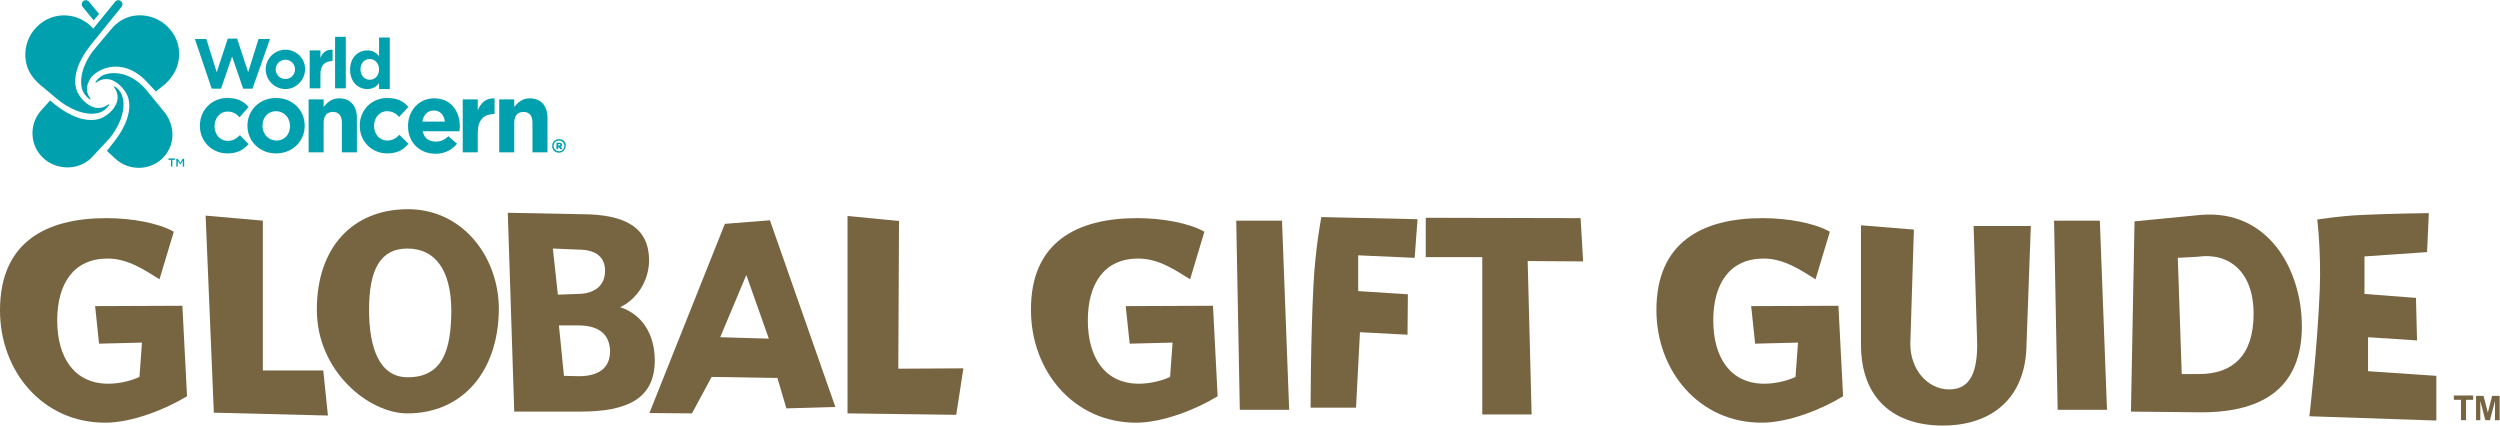 <?xml version="1.0" encoding="utf-8"?>
<!-- Generator: Adobe Illustrator 19.1.0, SVG Export Plug-In . SVG Version: 6.00 Build 0)  -->
<svg version="1.1" xmlns="http://www.w3.org/2000/svg" xmlns:xlink="http://www.w3.org/1999/xlink" x="0px" y="0px"
	 viewBox="0 0 699.1 119" style="enable-background:new 0 0 699.1 119;" xml:space="preserve">
<style type="text/css">
	.st0{fill:#776441;}
	.st1{fill:#00A0AF;}
</style>
<g id="Layer_1">
</g>
<g id="Steve">
	<g>
		<g>
			<path class="st0" d="M162.3,115.1h-18.5L142,59.5l20.6,0.4c12.5,0,18.9,3.9,18.9,12.9c0,6-3.7,11.1-8.1,13.1
				c6,1.9,9.7,7.4,9.7,14.9C183.1,111.5,175.4,115.1,162.3,115.1z M161.7,69.8l-7.1-0.3l1.4,12.9l5.4-0.2c5.1,0,7.8-2.5,7.8-6.5
				C169.2,72.1,166.9,69.8,161.7,69.8z M161.7,91l-5.4,0l1.4,14.1l4.2,0.1c5.5,0,8.7-2.3,8.7-7C170.5,93.5,167.5,91,161.7,91z"/>
		</g>
		<path class="st0" d="M543.3,119c-13.5,0-22.9-7.3-22.9-22.7V63l14.8,1.2l-1,32c0,7.1,4.8,12.7,10.9,12.7c6.2,0,7.8-5.5,7.8-12.6
			l-1-33.1h16l-1.2,32.9C566.6,111.6,556.7,119,543.3,119z"/>
		<path class="st0" d="M645.8,116.4c0,0,2.3-19.6,2.9-35.5c0.4-10.5-0.7-19.5-0.7-19.5s5.9-1,12.6-1.3c8.6-0.4,18.6-0.5,18.6-0.5
			l-0.5,10.9l-17.5,1.2v10.5l14.4,1.1l0.3,11.9l-13.7-0.9v9.5l19.1,1.3v12.5L645.8,116.4z"/>
		<path class="st0" d="M202.7,62.6l12.6-1l18.3,52.2l-13.7,0.4l-2.5-8.5l-18.4-0.3l-5.5,10.2l-11.9-0.1L202.7,62.6z M201.4,94.3
			l13.6,0.4l-6.3-17.8L201.4,94.3z"/>
		<path class="st0" d="M379.8,71.4v10l13.9,0.9l-0.1,11.3l-13.3-0.7l-1.1,21.1l-12.7,0c0,0,0-19,0.8-34.3c0.5-10.2,2.2-19,2.2-19
			l26.9,0.6l-0.8,10.8L379.8,71.4z"/>
		<path class="st0" d="M427.2,73l1.1,42.9h-13.8l0-44h-15.8v-11l43.3,0.1l0.7,12.1L427.2,73z"/>
		<path class="st0" d="M346.7,114.6l-1-52.9h12.8l2,52.9H346.7z"/>
		<path class="st0" d="M575.4,114.6l-1-52.9h12.8l2,52.9H575.4z"/>
		<path class="st0" d="M113.9,115.6c-10.7,0-25.3-11.7-25.3-29c0-17.4,10-28.1,25.5-28.1c15.4,0,25.4,13.5,25.4,27.9
			C139.4,103.8,129.4,115.6,113.9,115.6z M113.9,69.5c-7.6,0-10.7,6-10.7,17.1c0,11.1,3.1,18.9,10.8,18.9c9.9,0,12.2-7.8,12.2-18.9
			C126.1,75.5,121.7,69.5,113.9,69.5z"/>
		<g>
			<g>
				<path class="st1" d="M156.3,38.9c-1.1,0-1.9,0.9-1.9,1.9v0c0,1.1,0.8,1.9,1.9,1.9c1.1,0,1.9-0.9,1.9-2v0
					C158.3,39.7,157.4,38.9,156.3,38.9z M157.8,40.8c0,0.8-0.6,1.5-1.5,1.5c-0.8,0-1.5-0.7-1.5-1.5v0c0-0.8,0.6-1.5,1.5-1.5
					C157.2,39.3,157.8,40,157.8,40.8L157.8,40.8z M157.2,40.5L157.2,40.5c0-0.2-0.1-0.3-0.2-0.4c-0.1-0.1-0.3-0.2-0.6-0.2h-0.8v1.8
					h0.5v-0.5h0.2l0.4,0.5h0.6l-0.4-0.6C157,40.9,157.2,40.7,157.2,40.5z M156.7,40.5c0,0.1-0.1,0.2-0.3,0.2h-0.3v-0.4h0.3
					C156.6,40.3,156.7,40.4,156.7,40.5L156.7,40.5z"/>
				<path class="st1" d="M63.6,42.9c-4.4,0-7.7-3.4-7.7-7.7v-0.1c0-4.2,3.2-7.7,7.7-7.7c2.8,0,4.5,0.9,5.9,2.5L67,32.8
					c-0.9-1-1.9-1.6-3.4-1.6c-2.1,0-3.6,1.9-3.6,4v0.1c0,2.3,1.5,4.1,3.7,4.1c1.4,0,2.4-0.6,3.4-1.6l2.4,2.5
					C68.2,41.8,66.5,42.9,63.6,42.9z"/>
				<path class="st1" d="M77.2,42.9c-4.6,0-8-3.4-8-7.7v-0.1c0-4.3,3.4-7.7,8-7.7c4.6,0,8,3.4,8,7.7v0.1
					C85.2,39.5,81.8,42.9,77.2,42.9z M81.1,35.2c0-2.2-1.6-4.1-3.9-4.1c-2.4,0-3.8,1.9-3.8,4v0.1c0,2.2,1.6,4.1,3.9,4.1
					C79.7,39.3,81.1,37.5,81.1,35.2L81.1,35.2z"/>
				<path class="st1" d="M95.6,42.6v-8.3c0-2-0.9-3-2.5-3c-1.6,0-2.6,1-2.6,3v8.3h-4.2V27.8h4.2v2.1c1-1.2,2.2-2.4,4.3-2.4
					c3.2,0,5,2.1,5,5.5v9.6H95.6z"/>
				<path class="st1" d="M108.3,42.9c-4.4,0-7.7-3.4-7.7-7.7v-0.1c0-4.2,3.2-7.7,7.7-7.7c2.8,0,4.5,0.9,5.9,2.5l-2.6,2.8
					c-0.9-1-1.9-1.6-3.4-1.6c-2.1,0-3.6,1.9-3.6,4v0.1c0,2.3,1.5,4.1,3.7,4.1c1.4,0,2.4-0.6,3.4-1.6l2.5,2.5
					C112.9,41.8,111.2,42.9,108.3,42.9z"/>
				<path class="st1" d="M128.5,36.7h-10.3c0.4,1.9,1.7,2.9,3.6,2.9c1.4,0,2.4-0.4,3.6-1.5l2.4,2.1c-1.4,1.7-3.4,2.8-6,2.8
					c-4.4,0-7.7-3.1-7.7-7.7v-0.1c0-4.2,3-7.7,7.3-7.7c4.9,0,7.2,3.8,7.2,8v0.1C128.5,36,128.5,36.3,128.5,36.7z M121.3,30.9
					c-1.7,0-2.9,1.2-3.2,3.1h6.3C124.2,32.2,123.1,30.9,121.3,30.9z"/>
				<path class="st1" d="M138.1,31.9c-2.8,0-4.5,1.7-4.5,5.2v5.5h-4.2V27.8h4.2v3c0.9-2,2.2-3.4,4.7-3.3v4.4H138.1z"/>
				<path class="st1" d="M148.9,42.6v-8.3c0-2-0.9-3-2.5-3c-1.6,0-2.6,1-2.6,3v8.3h-4.2V27.8h4.2v2.1c1-1.2,2.2-2.4,4.3-2.4
					c3.2,0,5,2.1,5,5.5v9.6H148.9z"/>
				<g>
					<path class="st1" d="M70.6,24.8H68l-3.1-9l-3.1,9h-2.6l-4.7-13.9h3.2l2.9,9.3l3.1-9.4h2.6l3.1,9.4l2.9-9.3h3.2L70.6,24.8z"/>
					<path class="st1" d="M92.8,17.1c-2,0-3.2,1.2-3.2,3.7v3.9h-3V14.1h3v2.1c0.6-1.5,1.6-2.4,3.4-2.3v3.1H92.8z"/>
					<path class="st1" d="M93.7,24.7V10.3h3v14.4H93.7z"/>
					<path class="st1" d="M106,24.7v-1.5c-0.7,1-1.7,1.7-3.3,1.7c-2.5,0-4.8-1.9-4.8-5.4v0c0-3.5,2.3-5.4,4.8-5.4
						c1.6,0,2.6,0.7,3.3,1.6v-5.2h3v14.4H106z M106,19.4c0-1.7-1.2-2.9-2.6-2.9c-1.4,0-2.6,1.1-2.6,2.9v0c0,1.8,1.2,2.9,2.6,2.9
						C104.8,22.3,106,21.2,106,19.4L106,19.4z"/>
					<path class="st1" d="M79.8,13.9c-3,0-5.5,2.5-5.5,5.5c0,3,2.5,5.5,5.5,5.5c3,0,5.5-2.5,5.5-5.5C85.4,16.4,82.9,13.9,79.8,13.9z
						 M79.8,22.1c-1.5,0-2.7-1.2-2.7-2.7c0-1.5,1.2-2.7,2.7-2.7c1.5,0,2.7,1.2,2.7,2.7C82.5,20.9,81.3,22.1,79.8,22.1z"/>
				</g>
				<path class="st1" d="M38.4,4.3c3.2-0.2,6.3,1,8.5,3.2c2.2,2.2,3.3,5,3.2,8c-0.1,3-1.5,5.8-3.9,8l-2.6,2.1l-2.9-3.1
					c-6.7-6.7-13.6-3.2-15.4-0.6l-0.1,0.2c-0.5,0.9-0.9,1.7-0.9,2.7c0,1.1,0.4,2,1,2.8l0,0c0,0,0,0,0,0.1c0,0.1,0,0.1-0.1,0.1
					c0,0,0,0-0.1,0c-1.1-0.8-1.9-1.9-2.2-3.1c-0.9-3.7,1.2-8.4,3.9-11.4l4.1-4.9C32.9,5.9,35.4,4.5,38.4,4.3z M11.1,23.6l4.9,4.1
					c3.1,2.6,7.7,4.8,11.4,3.9c1.3-0.3,2.3-1.1,3.1-2.2c0,0,0,0,0-0.1c0-0.1,0-0.1-0.1-0.1c0,0,0,0-0.1,0l0,0c-0.8,0.6-1.7,1-2.8,1
					c-1,0-1.9-0.3-2.7-0.9l0,0l-0.2-0.1c-1.5-1-2.9-2.9-3.3-4.4c-0.9-3.5,0.6-7.8,3.9-12l8.8-10.9c0.4-0.5,0.3-1.2-0.2-1.6
					c-0.5-0.4-1.2-0.3-1.6,0.2L26.1,8c-2.1-2.3-4.9-3.6-7.8-3.7c-3-0.1-5.8,1-8,3.2c-2.3,2.3-3.4,5.4-3.2,8.5
					C7.3,19.1,8.7,21.5,11.1,23.6z M34.3,27.3C34,26,33.3,25,32.1,24.2c0,0,0,0-0.1,0c-0.1,0-0.1,0-0.1,0.1c0,0,0,0.1,0,0.1l0,0
					c0.6,0.8,1,1.7,1,2.8c0,1-0.3,1.9-0.9,2.7l0,0L32,30c-1,1.5-2.9,2.9-4.4,3.3c-3.5,0.9-7.8-0.6-12-3.9l-1.6-1.3l-2.5,2.8
					c-3.4,3.8-3.2,9.7,0.5,13.2c3.6,3.5,9.8,3.7,13.5,0.1l5.2-5.6C33.1,35.7,35.3,31,34.3,27.3z M41.6,26c-4.5-5.9-9.6-5.9-11.8-5.3
					c-1.3,0.3-2.3,1.1-3.1,2.2c0,0,0,0,0,0.1c0,0.1,0,0.1,0.1,0.1c0,0,0.1,0,0.1,0v0c0.8-0.6,1.7-1,2.8-1c1,0,1.9,0.3,2.7,0.9h0
					l0.2,0.1c1.5,1,2.9,2.9,3.3,4.4c0.9,3.5-0.6,7.8-3.9,12l-2.1,2.7l2.5,2.3c3.8,3.4,9.7,3.2,13.2-0.4c3.5-3.6,3.5-9.2,0-13.2
					L41.6,26z M26.2,5.7l1.5-1.8l-2.8-3.4c-0.4-0.5-1.1-0.6-1.6-0.2c-0.5,0.4-0.6,1.1-0.2,1.6L26.2,5.7z"/>
			</g>
			<g>
				<g>
					<path class="st1" d="M48.2,46.6h-0.4v-1.9h-0.7v-0.4h1.8v0.4h-0.7V46.6z"/>
					<path class="st1" d="M50.4,46L50.4,46l-0.7-1v1.6h-0.4v-2.2h0.4l0.7,1.1l0.7-1.1h0.4v2.2h-0.4V45L50.4,46z"/>
				</g>
			</g>
		</g>
		<path class="st0" d="M59.8,115.4l-2.3-55.1l16,1.4l0,41.9h16.9l1.3,12.6L59.8,115.4z"/>
		<path class="st0" d="M237,115.6V60.4l14.4,1.4l-0.2,41.3l18.2-0.1l-2,13L237,115.6z"/>
		<path class="st0" d="M29.4,118.2C11.9,118.2,0,103.8,0,86.8C0,67.8,12.7,61,29.8,61c6.8,0,14.4,1.3,18.8,3.8l-4,13.3
			c-4.2-2.6-8.8-5.8-14.5-5.8c-9.5,0-14.1,7-14.1,17.3c0,10.4,4.8,17.7,14.3,17.7c3,0,6.4-0.8,8.7-1.9l0.7-9.6l-12,0.3l-1.1-10.5
			l24.4-0.1l1.3,25.3C46.4,114.4,37,118.2,29.4,118.2z"/>
		<path class="st0" d="M317.7,118.2c-17.5,0-29.4-14.5-29.4-31.5C288.2,67.8,301,61,318,61c6.8,0,14.4,1.3,18.8,3.8l-4,13.3
			c-4.2-2.6-8.8-5.8-14.5-5.8c-9.5,0-14.1,7-14.1,17.3c0,10.4,4.8,17.7,14.3,17.7c3,0,6.4-0.8,8.7-1.9l0.7-9.6l-12,0.3l-1.1-10.5
			l24.4-0.1l1.3,25.3C334.7,114.4,325.2,118.2,317.7,118.2z"/>
		<path class="st0" d="M492.6,118.2c-17.5,0-29.4-14.5-29.4-31.5c0-18.9,12.7-25.7,29.7-25.7c6.8,0,14.4,1.3,18.8,3.8l-4,13.3
			c-4.2-2.6-8.8-5.8-14.5-5.8c-9.5,0-14.1,7-14.1,17.3c0,10.4,4.8,17.7,14.3,17.7c3,0,6.4-0.8,8.7-1.9l0.7-9.6l-12,0.3l-1.1-10.5
			l24.4-0.1l1.3,25.3C509.6,114.4,500.2,118.2,492.6,118.2z"/>
		<path class="st0" d="M615.6,115.3l-19.7-0.2l1-53.2l18.5-1.8c18.7-1.6,28.3,15,28.3,31.3C643.6,107.8,633.6,115.3,615.6,115.3z
			 M614.5,71.8l-5.5,0.3l1.1,32.5h4.8c9.4,0,15.3-5.1,15.3-16.9C630.2,76.1,623.4,70.5,614.5,71.8z"/>
	</g>
</g>
<g id="Logo__x2F__Color">
	<g>
		<path class="st0" d="M688.2,117.5v-5.7h-2v-1.2h5.4v1.2h-2v5.7H688.2z"/>
		<path class="st0" d="M692.4,117.5v-6.8h2.1l1.2,4.7l1.2-4.7h2.1v6.8h-1.3v-5.4l-1.4,5.4h-1.3l-1.4-5.4v5.4H692.4z"/>
	</g>
</g>
</svg>

